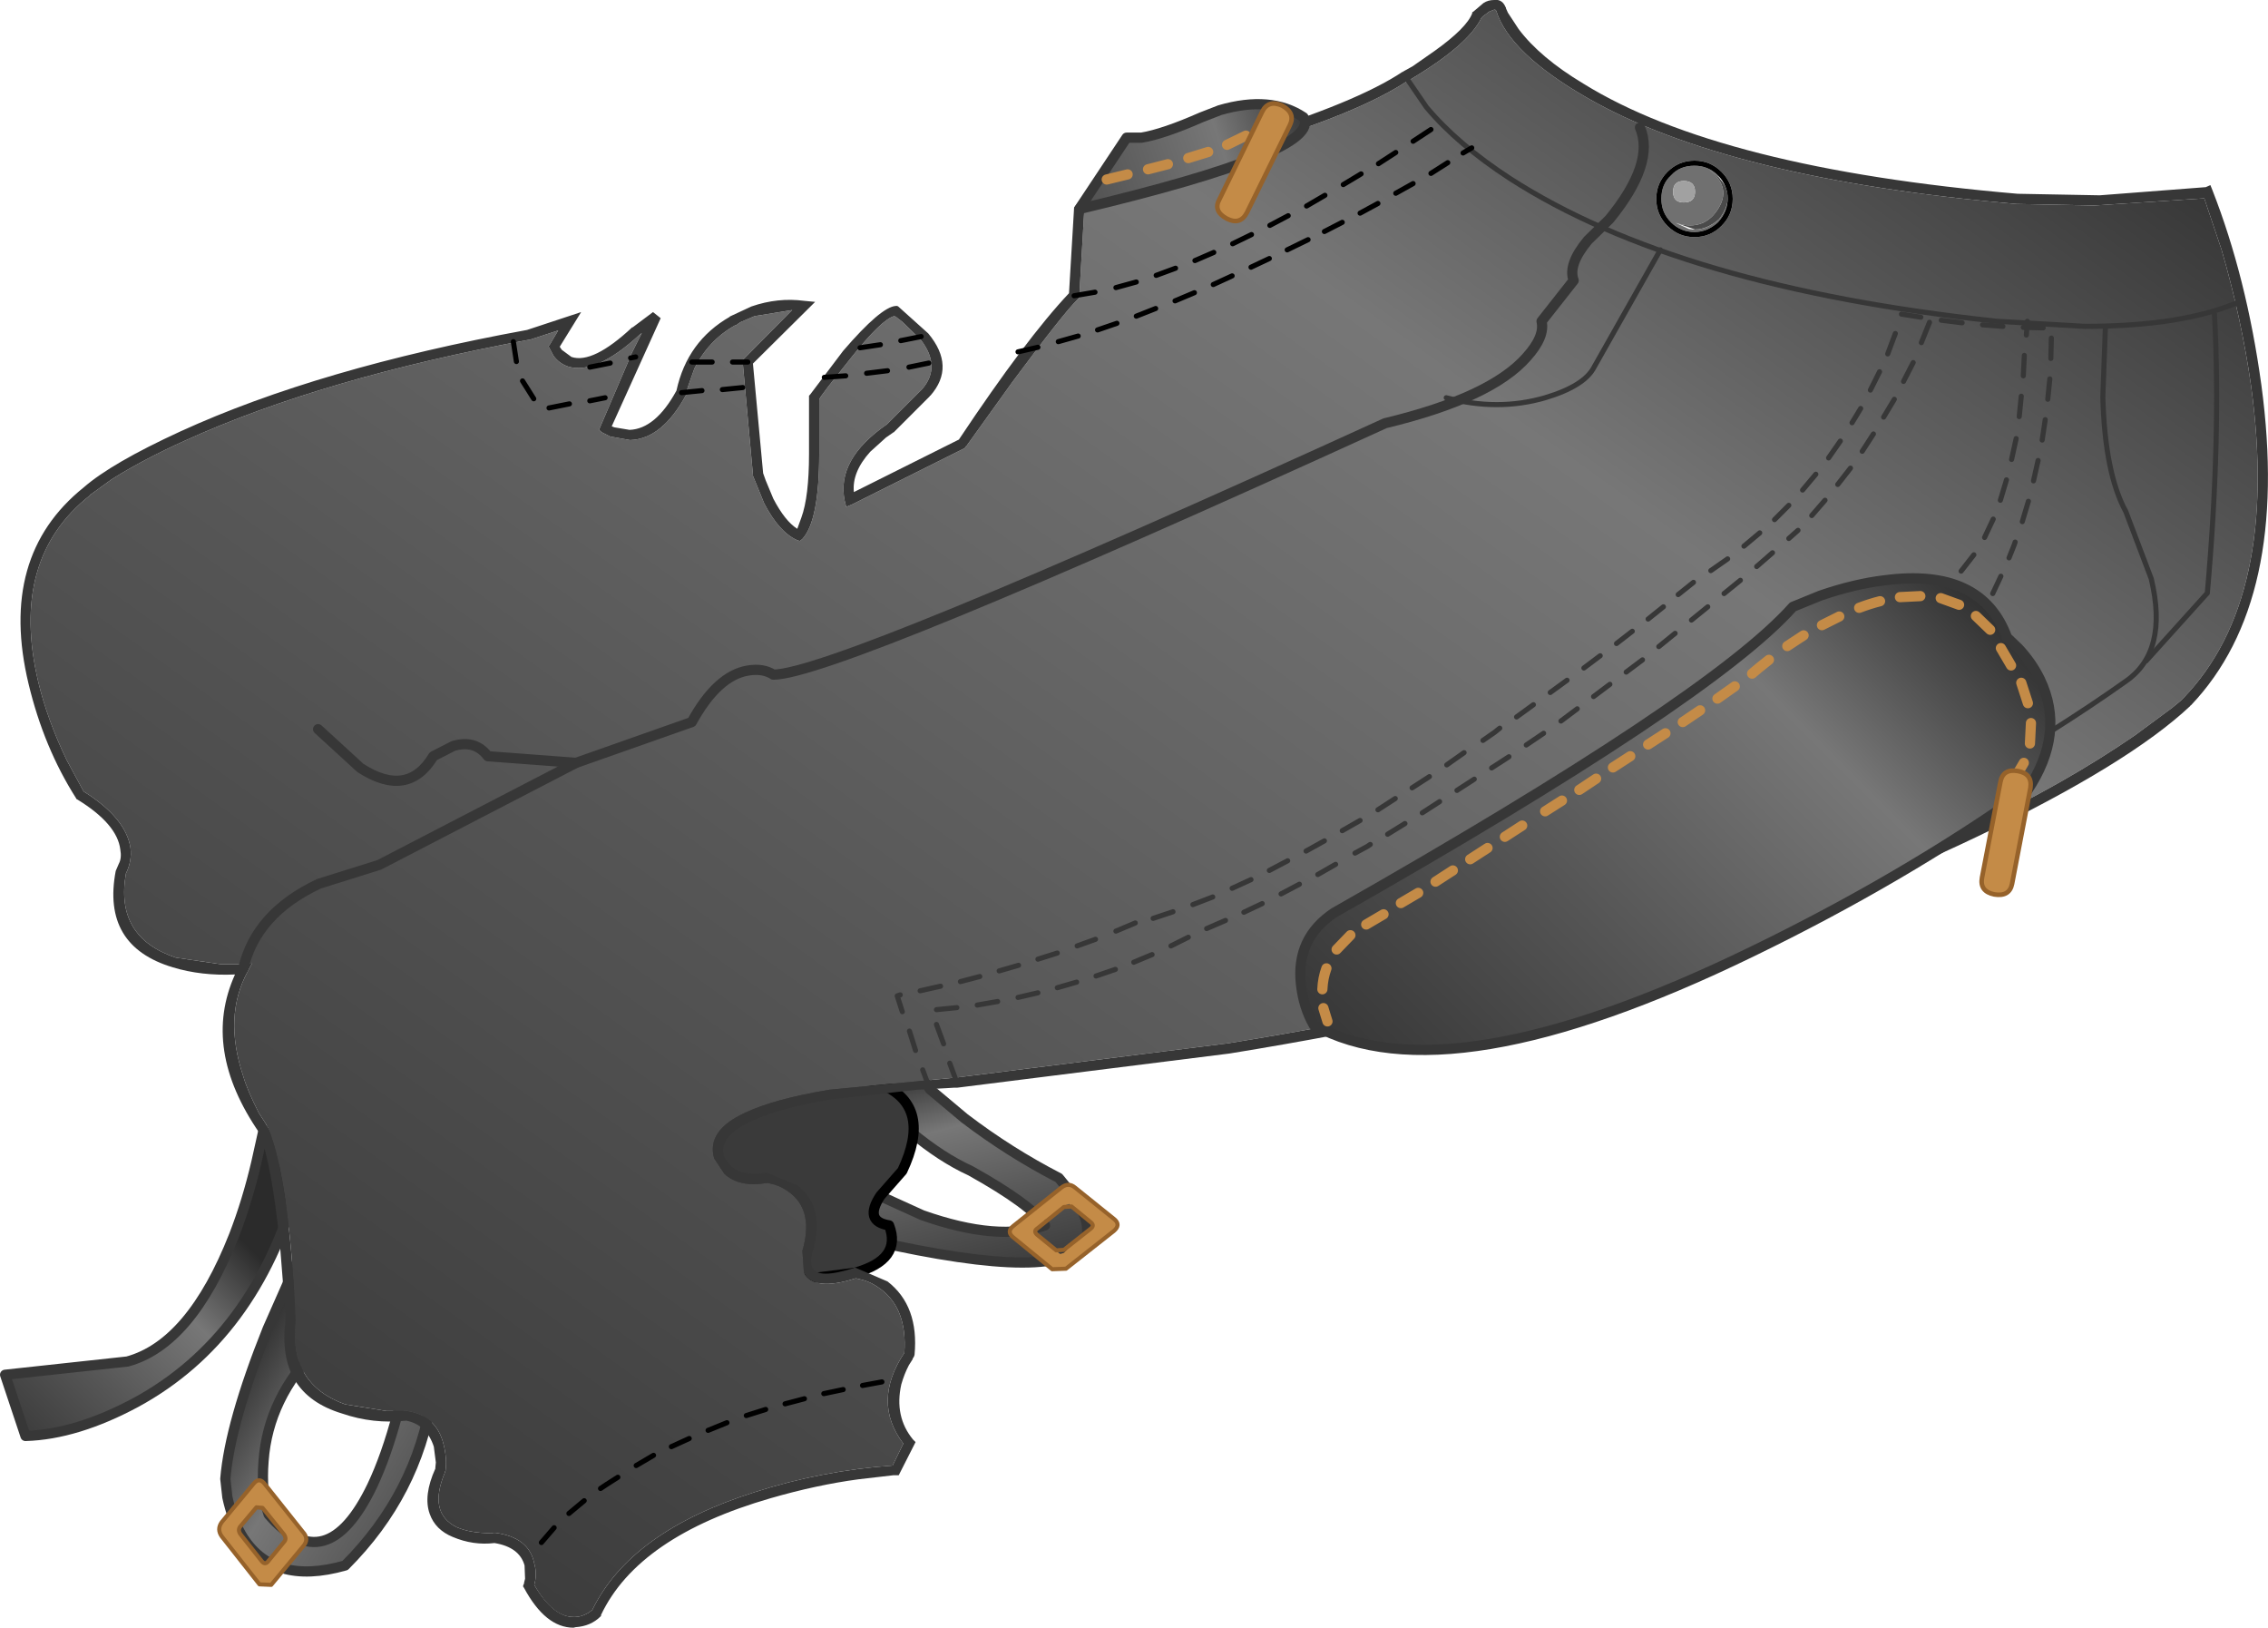 <?xml version="1.0" encoding="UTF-8" standalone="no"?>
<svg xmlns:xlink="http://www.w3.org/1999/xlink" height="159.6px" width="222.45px" xmlns="http://www.w3.org/2000/svg">
  <g transform="matrix(1.0, 0.0, 0.0, 1.0, 0.5, 0.0)">
    <path d="M104.9 117.4 Q106.35 119.55 106.1 121.1 105.25 125.9 87.35 122.15 L84.0 120.15 83.35 116.15 89.95 119.15 Q97.45 121.8 102.0 120.15 100.7 118.15 94.7 114.8 91.85 113.5 88.85 111.0 82.85 106.0 82.0 100.15 81.2 94.3 85.85 99.95 88.2 102.8 90.7 106.8 L94.1 109.65 Q98.5 113.0 103.35 115.5 L104.9 117.4" fill="url(#gradient0)" fill-rule="evenodd" stroke="none"/>
    <path d="M104.9 117.4 Q106.35 119.55 106.1 121.1 105.25 125.9 87.35 122.15 L84.0 120.15 83.35 116.15 89.95 119.15 Q97.45 121.8 102.0 120.15 100.7 118.15 94.7 114.8 91.85 113.5 88.85 111.0 82.85 106.0 82.0 100.15 81.2 94.3 85.85 99.95 88.2 102.8 90.7 106.8 L94.1 109.65 Q98.5 113.0 103.35 115.5 L104.9 117.4 Z" fill="none" stroke="#373737" stroke-linecap="round" stroke-linejoin="round" stroke-width="1.0"/>
    <path d="M25.35 110.8 L28.7 116.15 Q24.5 131.15 12.85 137.5 7.0 140.65 2.0 140.8 L0.0 134.8 12.0 133.5 Q18.25 131.8 22.45 121.15 23.75 117.8 24.65 113.95 L25.35 110.8" fill="url(#gradient1)" fill-rule="evenodd" stroke="none"/>
    <path d="M25.35 110.8 L24.65 113.95 Q23.75 117.8 22.45 121.15 18.25 131.8 12.0 133.5 L0.0 134.8 2.0 140.8 Q7.0 140.65 12.85 137.5 24.5 131.15 28.7 116.15 L25.35 110.8 Z" fill="none" stroke="#373737" stroke-linecap="round" stroke-linejoin="round" stroke-width="1.0"/>
    <path d="M30.7 132.15 Q25.8 137.05 25.35 143.25 25.1 146.4 25.85 148.5 31.5 155.05 36.0 145.7 37.4 142.75 38.5 138.6 L39.35 135.0 41.85 137.0 Q40.35 146.5 33.35 153.5 26.15 155.55 23.15 150.45 22.25 148.9 21.8 146.8 L21.6 145.0 Q22.05 139.55 25.75 130.3 L29.35 122.15 30.7 132.15" fill="url(#gradient2)" fill-rule="evenodd" stroke="none"/>
    <path d="M30.7 132.15 L29.35 122.15 25.75 130.3 Q22.05 139.55 21.6 145.0 L21.8 146.8 Q22.25 148.9 23.15 150.45 26.15 155.55 33.35 153.5 40.35 146.5 41.85 137.0 L39.35 135.0 38.5 138.6 Q37.4 142.75 36.0 145.7 31.5 155.05 25.85 148.5 25.1 146.4 25.35 143.25 25.8 137.05 30.7 132.15 Z" fill="none" stroke="#373737" stroke-linecap="round" stroke-linejoin="round" stroke-width="1.0"/>
    <path d="M64.7 106.8 L80.7 105.5 82.5 105.55 Q84.6 105.75 86.1 106.4 90.95 108.55 88.0 114.8 L85.85 117.25 Q84.2 119.75 86.7 120.15 88.0 123.5 83.35 124.8 L72.7 126.15 69.45 116.5 Q65.95 106.8 64.7 106.8" fill="#3a3a3a" fill-rule="evenodd" stroke="none"/>
    <path d="M85.85 117.25 Q84.2 119.75 86.7 120.15 88.0 123.5 83.35 124.8 L72.7 126.15 69.45 116.5 Q65.95 106.8 64.7 106.8 L80.7 105.5 82.5 105.55 Q84.6 105.75 86.1 106.4 90.95 108.55 88.0 114.8 L85.85 117.25 Z" fill="none" stroke="#000000" stroke-linecap="round" stroke-linejoin="round" stroke-width="1.0"/>
    <path d="M217.4 24.5 Q219.35 31.2 220.3 37.9 223.1 58.65 213.65 68.45 L213.4 68.7 212.55 69.4 208.9 72.1 Q202.0 76.85 193.05 81.1 163.85 95.2 119.95 102.3 L93.35 105.65 80.85 106.85 Q75.45 107.75 72.6 109.1 68.75 110.85 69.55 113.6 L70.55 115.1 Q72.0 116.45 74.7 116.0 L74.85 116.0 75.45 116.15 Q76.3 116.4 77.1 117.05 79.3 118.85 78.2 122.65 L78.35 124.8 Q79.35 126.65 83.4 125.35 L83.5 125.35 84.1 125.5 Q85.05 125.75 85.95 126.45 88.5 128.4 88.2 132.65 85.0 137.45 88.1 141.55 L87.05 143.7 Q80.1 144.2 73.55 146.3 61.35 150.15 57.6 157.85 L57.55 157.9 57.2 158.15 Q56.5 158.55 55.9 158.55 L55.75 158.55 Q53.7 158.55 51.9 155.4 52.2 154.35 51.9 153.3 51.4 150.75 48.1 150.3 L47.9 150.3 47.65 150.35 46.75 150.3 Q45.35 150.2 44.3 149.75 41.45 148.35 43.15 144.35 L43.15 144.3 43.2 144.2 Q43.35 142.95 43.0 141.6 42.3 138.8 39.45 138.35 L39.35 138.3 39.3 138.3 39.25 138.35 37.4 138.35 33.35 137.7 Q27.8 135.7 28.5 129.55 L28.5 129.45 Q27.85 115.5 25.8 110.6 L25.8 110.55 25.75 110.55 25.75 110.5 25.7 110.45 25.55 110.15 24.9 109.15 Q23.75 106.9 23.35 105.5 21.4 99.65 23.8 95.25 L24.25 94.4 23.3 94.5 23.15 94.5 22.75 94.55 21.2 94.55 16.75 93.9 Q10.75 91.9 11.85 85.65 12.45 84.45 12.3 83.15 11.85 80.2 7.7 77.6 L6.05 74.55 Q4.15 70.6 3.25 66.85 0.4 54.8 8.35 48.55 L8.35 48.5 8.45 48.45 10.45 47.0 Q13.55 45.05 17.65 43.2 31.2 37.05 51.45 33.3 L51.5 33.3 54.25 32.4 53.45 33.75 53.3 33.95 53.4 34.15 53.8 34.9 Q54.35 35.65 55.25 35.95 57.95 36.75 62.2 32.85 L62.45 32.65 61.4 34.75 61.4 34.8 58.25 42.15 58.55 42.4 59.35 42.8 61.3 43.15 Q64.45 43.05 66.8 38.7 L66.85 38.65 66.85 38.35 67.0 37.85 67.6 36.15 Q69.0 33.35 71.6 31.9 L71.65 31.9 71.75 31.85 72.1 31.6 73.5 31.0 77.2 30.4 72.35 35.3 72.35 35.55 73.35 46.55 73.35 46.65 74.45 49.35 Q75.9 52.15 77.65 52.95 L77.95 53.05 78.2 52.85 Q79.85 51.05 79.85 44.5 L79.85 39.15 80.0 38.9 80.7 37.95 83.0 35.05 Q86.0 31.3 87.2 31.0 L87.35 31.05 88.0 31.55 89.8 33.3 Q91.85 35.95 89.95 38.15 L86.5 41.6 Q81.5 45.05 82.35 49.1 L82.5 49.7 83.1 49.45 94.1 43.95 94.2 43.85 94.25 43.75 94.3 43.75 94.35 43.65 98.8 37.45 Q103.85 30.65 105.2 29.35 L105.35 29.2 105.85 20.55 106.1 20.2 107.05 19.05 Q108.95 17.25 111.9 17.0 L111.95 17.0 111.95 16.95 121.9 14.35 Q132.8 11.1 137.6 7.9 L137.65 7.9 Q143.5 4.45 144.8 1.75 L144.95 1.6 145.55 1.15 146.05 0.95 146.15 0.95 146.25 1.05 Q147.55 5.2 155.1 9.55 168.95 17.55 197.3 20.0 L204.9 20.15 215.7 19.45 217.4 24.5 M163.05 16.85 Q161.95 17.95 161.95 19.5 161.95 21.05 163.05 22.15 164.15 23.25 165.7 23.25 167.25 23.25 168.35 22.15 169.45 21.05 169.45 19.5 169.45 17.95 168.35 16.85 167.25 15.75 165.7 15.75 164.15 15.75 163.05 16.85" fill="url(#gradient3)" fill-rule="evenodd" stroke="none"/>
    <path d="M215.7 19.45 L204.9 20.15 197.3 20.0 Q168.95 17.55 155.1 9.55 147.55 5.2 146.25 1.05 L146.15 0.95 146.05 0.95 145.55 1.15 144.95 1.6 144.8 1.75 Q143.5 4.45 137.65 7.9 L137.6 7.9 Q132.8 11.1 121.9 14.35 L111.95 16.95 111.95 17.0 111.9 17.0 Q108.95 17.25 107.05 19.05 L106.1 20.2 105.85 20.55 105.35 29.2 105.2 29.35 Q103.85 30.65 98.8 37.45 L94.35 43.65 94.3 43.75 94.25 43.75 94.2 43.85 94.1 43.95 83.1 49.45 82.5 49.7 82.35 49.1 Q81.5 45.05 86.5 41.6 L89.95 38.15 Q91.85 35.95 89.8 33.3 L88.0 31.55 87.35 31.05 87.2 31.0 Q86.0 31.3 83.0 35.05 L80.7 37.95 80.0 38.9 79.85 39.15 79.85 44.5 Q79.85 51.05 78.2 52.85 L77.95 53.05 77.65 52.95 Q75.9 52.15 74.45 49.35 L73.35 46.65 73.35 46.55 72.35 35.55 72.35 35.3 77.2 30.4 73.5 31.0 72.1 31.6 71.75 31.85 71.65 31.9 71.6 31.9 Q69.0 33.35 67.6 36.15 L67.0 37.85 66.85 38.35 66.85 38.65 66.8 38.7 Q64.45 43.05 61.3 43.15 L59.35 42.8 58.55 42.4 58.25 42.15 61.4 34.8 61.4 34.75 62.45 32.65 62.2 32.85 Q57.95 36.75 55.25 35.95 54.35 35.65 53.8 34.9 L53.4 34.15 53.3 33.95 53.45 33.75 54.25 32.4 51.5 33.3 51.45 33.3 Q31.2 37.05 17.65 43.2 13.55 45.05 10.45 47.0 L8.45 48.45 8.35 48.5 8.35 48.55 Q0.4 54.8 3.25 66.85 4.15 70.6 6.05 74.55 L7.7 77.6 Q11.85 80.2 12.3 83.15 12.45 84.45 11.85 85.65 10.75 91.9 16.75 93.9 L21.2 94.55 22.75 94.55 23.15 94.5 23.3 94.5 24.25 94.4 23.8 95.25 Q21.4 99.65 23.35 105.5 23.75 106.9 24.9 109.15 L25.55 110.15 25.7 110.45 25.75 110.5 25.75 110.55 25.8 110.55 25.8 110.6 Q27.85 115.5 28.5 129.45 L28.5 129.55 Q27.8 135.7 33.35 137.7 L37.4 138.35 39.25 138.35 39.3 138.3 39.35 138.3 39.45 138.35 Q42.3 138.8 43.0 141.6 43.35 142.95 43.2 144.2 L43.15 144.3 43.15 144.35 Q41.45 148.35 44.3 149.75 45.35 150.2 46.75 150.3 L47.65 150.35 47.9 150.3 48.1 150.3 Q51.4 150.75 51.9 153.3 52.2 154.35 51.9 155.4 53.8 158.65 55.9 158.55 56.5 158.55 57.2 158.15 L57.55 157.9 57.6 157.85 Q61.35 150.15 73.55 146.3 80.1 144.2 87.05 143.7 L88.1 141.55 Q85.0 137.45 88.2 132.65 88.5 128.4 85.95 126.45 85.05 125.75 84.1 125.5 L83.5 125.35 83.4 125.35 Q79.35 126.65 78.35 124.8 L78.2 122.65 Q79.3 118.85 77.1 117.05 76.3 116.4 75.45 116.15 L74.85 116.0 74.7 116.0 Q72.0 116.45 70.55 115.1 L69.55 113.6 Q68.75 110.85 72.6 109.1 75.45 107.75 80.85 106.85 L93.35 105.65 119.95 102.3 Q163.85 95.2 193.05 81.1 202.0 76.85 208.9 72.1 L212.55 69.4 213.4 68.7 213.65 68.45 Q223.1 58.65 220.3 37.9 219.35 31.2 217.4 24.5 L215.7 19.45 M215.85 18.35 L216.3 18.15 216.5 18.65 Q219.85 27.2 221.3 37.75 224.15 58.9 214.4 69.15 L214.35 69.15 214.35 69.2 Q208.3 74.9 193.5 82.0 163.9 96.2 120.1 103.3 L93.4 106.65 93.1 106.65 92.3 106.7 89.45 106.85 81.0 107.8 Q75.7 108.7 73.05 110.0 69.95 111.5 70.5 113.35 L70.55 113.4 70.65 113.65 71.2 114.35 Q72.3 115.35 74.6 115.0 L74.75 115.0 77.75 116.25 Q80.55 118.45 79.15 122.95 L79.15 123.1 79.05 123.45 Q79.05 124.1 79.2 124.3 79.7 125.45 83.2 124.35 L83.3 124.3 83.4 124.3 86.55 125.65 Q89.65 128.05 89.2 132.85 L89.15 133.0 89.1 133.1 89.05 133.15 89.0 133.3 88.65 133.85 Q88.2 134.7 87.9 135.75 87.2 138.9 89.05 141.15 L89.3 141.4 87.65 144.65 87.15 144.65 83.7 145.05 Q79.6 145.6 75.1 146.9 62.1 150.65 58.45 158.35 L58.45 158.45 58.4 158.5 Q57.45 159.45 55.95 159.55 L55.75 159.6 Q53.0 159.6 50.9 155.7 L50.8 155.55 50.85 155.35 50.9 155.3 50.9 155.2 51.0 154.8 50.95 153.5 Q50.45 151.7 48.0 151.3 45.9 151.55 43.9 150.7 42.2 150.0 41.65 148.45 41.0 146.65 42.2 144.0 L42.2 143.9 42.25 143.4 42.05 141.85 Q41.35 139.7 39.35 139.3 36.1 139.65 33.05 138.6 26.6 136.65 27.5 129.5 L27.5 128.9 26.95 121.95 Q26.15 114.15 24.95 111.1 19.25 102.85 22.55 95.55 19.25 95.7 16.45 94.85 9.45 92.75 10.85 85.4 L11.15 84.7 Q11.45 84.15 11.3 83.3 11.0 80.8 7.1 78.4 L7.0 78.35 6.95 78.25 Q3.8 73.3 2.3 67.05 -0.7 54.55 7.7 47.8 10.45 45.4 17.2 42.3 30.75 36.1 51.2 32.35 L56.5 30.6 54.4 34.0 54.6 34.3 55.55 35.0 Q57.65 35.7 61.5 32.1 L61.55 32.1 63.55 30.6 64.3 31.2 59.5 41.8 59.75 41.9 61.25 42.15 Q63.8 42.05 65.85 38.3 66.9 33.45 71.1 31.05 L71.05 31.05 73.2 30.05 Q75.8 29.15 78.4 29.5 L79.45 29.6 73.35 35.65 74.35 46.4 74.6 47.1 75.35 48.9 Q76.5 51.1 77.7 51.85 L78.1 50.75 Q78.85 48.7 78.85 44.5 L78.85 38.8 78.95 38.7 82.2 34.4 Q85.9 30.1 87.35 30.0 L87.5 30.0 87.6 30.05 90.55 32.7 Q93.25 35.95 90.75 38.8 L90.7 38.8 90.7 38.85 87.15 42.4 87.1 42.4 87.05 42.45 86.4 42.9 84.85 44.3 Q83.05 46.3 83.25 48.25 L93.55 43.1 Q100.15 33.2 104.35 28.75 L104.85 20.35 104.9 20.3 106.4 18.3 Q108.5 16.35 111.75 16.0 L111.8 16.0 111.95 15.95 114.65 15.3 121.65 13.4 Q132.55 10.05 137.05 7.05 L137.1 7.05 137.15 7.0 138.05 6.5 140.2 5.0 Q143.35 2.75 143.9 1.3 L143.9 1.2 144.0 1.15 145.0 0.3 Q145.45 0.0 146.05 0.0 146.75 -0.1 147.1 0.55 L147.15 0.65 147.15 0.7 147.2 0.7 147.2 0.8 147.4 1.25 148.45 2.85 Q150.55 5.65 154.8 8.2 168.2 16.5 197.4 19.0 L205.45 19.15 215.85 18.35" fill="#373737" fill-rule="evenodd" stroke="none"/>
    <path d="M160.35 12.5 Q161.85 16.0 157.35 21.5 L155.25 23.55 Q153.25 25.95 153.85 27.5 L150.7 31.5 Q151.05 33.0 149.25 35.0 145.75 39.0 135.35 41.5 81.35 66.15 75.35 66.15 74.35 65.5 72.85 65.75 69.85 66.25 67.35 70.8 L56.0 74.8 36.7 84.8 30.8 86.65 Q24.6 89.55 23.35 95.0" fill="none" stroke="#373737" stroke-linecap="round" stroke-linejoin="round" stroke-width="1.0"/>
    <path d="M30.7 71.5 L34.85 75.3 Q39.5 78.3 42.0 74.15 L43.95 73.15 Q46.1 72.5 47.35 74.15 L56.0 74.8" fill="none" stroke="#373737" stroke-linecap="round" stroke-linejoin="round" stroke-width="1.0"/>
    <path d="M137.35 7.5 L139.4 10.5 Q142.45 14.15 147.6 17.5 164.1 28.15 195.35 31.5 L204.0 32.0 Q213.75 32.0 219.35 29.5" fill="none" stroke="#373737" stroke-linecap="round" stroke-linejoin="round" stroke-width="0.5"/>
    <path d="M206.0 32.15 L205.75 38.9 Q205.95 46.4 208.0 50.15 L210.5 56.75 Q212.2 63.9 208.0 66.8 194.35 76.5 174.0 86.0 151.6 96.5 131.4 100.9" fill="none" stroke="#373737" stroke-linecap="round" stroke-linejoin="round" stroke-width="0.5"/>
    <path d="M210.0 64.8 L216.0 58.15 Q217.35 42.8 216.7 30.8" fill="none" stroke="#373737" stroke-linecap="round" stroke-linejoin="round" stroke-width="0.5"/>
    <path d="M176.3 48.05 L177.6 46.5 M178.85 44.9 L180.0 43.25 M181.15 41.45 L182.0 40.05 M193.95 31.85 L195.95 32.0 M197.95 32.1 L199.9 32.15 M200.7 33.15 L200.65 35.15 M189.9 31.4 L191.95 31.65 M186.0 30.8 L187.9 31.1 M184.65 34.7 L185.4 32.7 M199.4 45.15 L198.95 47.15 M200.55 37.15 L200.35 39.15 M200.1 41.15 L199.8 43.15 M182.95 38.25 L183.85 36.45 M184.45 66.9 L182.85 68.0 M187.65 64.7 L186.05 65.8 M190.85 62.5 L189.25 63.6 M197.15 53.15 L197.05 53.45 196.55 54.7 M195.75 56.5 L194.95 58.2 M193.95 59.95 L193.35 60.8 192.45 61.4 M178.05 71.4 L176.45 72.5 M181.25 69.1 L179.65 70.3 M164.1 58.3 L165.6 57.1 M167.3 55.95 L168.95 54.8 M170.55 53.55 L172.1 52.25 M173.55 50.95 L174.95 49.55 M165.25 80.4 L163.65 81.5 M168.45 78.1 L166.85 79.3 M171.65 75.9 L170.05 77.0 M174.85 73.6 L173.25 74.7 M198.45 49.15 L197.85 51.15 M88.0 99.2 L87.5 97.65 87.8 97.55 M89.75 97.15 L91.75 96.7 M93.7 96.25 L95.6 95.75 M97.5 95.2 L99.4 94.65 M101.3 94.05 L103.2 93.45 M105.15 92.75 L106.95 92.1 M108.95 91.3 L110.85 90.5 M112.6 90.05 L114.55 89.4 M116.5 88.7 L118.45 87.95 M158.05 63.1 L159.6 61.9 M154.85 65.5 L156.45 64.3 M151.55 67.9 L153.2 66.7 M144.95 72.6 L146.1 71.8 146.6 71.4 M148.25 70.3 L149.9 69.1 M124.0 85.35 L125.8 84.4 M127.6 83.45 L129.4 82.45 M131.15 81.45 L132.9 80.45 M134.65 79.4 L136.35 78.3 M138.0 77.25 L139.7 76.15 M146.05 93.9 L144.4 95.0 M149.25 91.6 L147.65 92.7 M152.45 89.4 L150.85 90.5 M155.65 87.1 L154.05 88.3 M158.85 84.9 L157.25 86.0 M142.8 96.2 L141.1 97.3 M141.4 75.0 L143.1 73.8 M120.35 87.1 L122.2 86.25 M89.3 103.0 L88.7 101.1 M90.7 106.8 L90.0 104.9 M139.5 98.5 L138.0 99.5 M162.05 82.6 L160.45 83.7 M161.15 60.7 L162.65 59.5" fill="none" stroke="#373737" stroke-linecap="round" stroke-linejoin="round" stroke-width="0.5"/>
    <path d="M171.25 93.35 Q141.5 107.8 128.35 100.5 127.35 98.75 127.1 96.5 126.6 92.0 130.35 89.5 167.35 68.5 175.35 59.5 L178.05 58.4 Q181.4 57.25 184.35 56.9 193.85 55.65 196.35 62.5 L197.5 63.6 Q198.8 65.0 199.6 66.65 202.1 71.9 198.35 77.5 186.1 86.15 171.25 93.35" fill="url(#gradient4)" fill-rule="evenodd" stroke="none"/>
    <path d="M171.25 93.35 Q141.5 107.8 128.35 100.5 127.35 98.75 127.1 96.5 126.6 92.0 130.35 89.5 167.35 68.5 175.35 59.5 L178.05 58.4 Q181.4 57.25 184.35 56.9 193.85 55.65 196.35 62.5 L197.5 63.6 Q198.8 65.0 199.6 66.65 202.1 71.9 198.35 77.5 186.1 86.15 171.25 93.35 Z" fill="none" stroke="#373737" stroke-linecap="round" stroke-linejoin="round" stroke-width="1.0"/>
    <path d="M105.35 20.5 L110.0 13.5 111.45 13.5 Q113.6 13.15 117.35 11.5 L119.15 10.8 Q124.15 9.35 127.35 11.5 129.35 14.8 105.35 20.5" fill="url(#gradient5)" fill-rule="evenodd" stroke="none"/>
    <path d="M105.35 20.5 Q129.35 14.8 127.35 11.5 124.15 9.35 119.15 10.8 L117.35 11.5 Q113.6 13.15 111.45 13.5 L110.0 13.5 105.35 20.5 Z" fill="none" stroke="#373737" stroke-linecap="round" stroke-linejoin="round" stroke-width="1.0"/>
    <path d="M162.35 24.5 L155.85 36.0 Q154.9 37.85 151.05 39.0 146.4 40.35 141.35 39.0" fill="none" stroke="#373737" stroke-linecap="round" stroke-linejoin="round" stroke-width="0.5"/>
    <path d="M198.6 72.9 L198.7 70.9 M198.4 68.95 L197.75 66.95 M196.75 65.25 L195.75 63.55 M194.7 61.75 L193.3 60.4 M191.65 59.3 L189.85 58.65 M187.85 58.45 L185.85 58.55 M166.25 69.65 L164.55 70.8 M169.65 67.3 L167.95 68.5 M173.0 64.7 L172.0 65.5 171.35 66.05 M176.4 62.3 L174.8 63.35 M179.9 60.45 L178.2 61.3 M197.0 76.5 L198.0 74.8 M183.9 58.95 Q182.9 59.2 181.85 59.6 M129.6 94.95 Q129.25 95.9 129.2 97.0 M138.6 87.55 L136.9 88.55 M135.2 89.65 L133.5 90.65 M131.95 91.7 L130.6 93.1 M156.05 76.35 L154.4 77.45 M152.7 78.5 L151.05 79.55 M148.8 80.95 L147.1 82.05 M145.4 83.15 L143.7 84.25 M159.4 74.15 L157.7 75.25 M142.0 85.35 L140.3 86.45 M129.3 98.85 L129.7 100.15 M162.85 71.9 L161.15 73.0" fill="none" stroke="#c48b47" stroke-linecap="round" stroke-linejoin="round" stroke-width="1.0"/>
    <path d="M124.7 10.5 Q124.55 11.35 123.5 12.2 M110.1 17.1 L108.05 17.6 M114.05 16.1 L112.1 16.6 M118.0 14.9 L116.05 15.5 M121.7 13.3 L119.85 14.2" fill="none" stroke="#c48b47" stroke-linecap="round" stroke-linejoin="round" stroke-width="1.0"/>
    <path d="M193.9 86.05 L195.7 76.7 Q195.95 75.35 197.4 75.6 198.85 75.85 198.65 77.25 L196.85 86.65 Q196.6 87.95 195.1 87.7 193.65 87.4 193.9 86.05" fill="#c48b47" fill-rule="evenodd" stroke="none"/>
    <path d="M193.9 86.05 Q193.65 87.4 195.1 87.7 196.6 87.95 196.85 86.65 L198.65 77.25 Q198.85 75.85 197.4 75.6 195.95 75.35 195.7 76.7 L193.9 86.05 Z" fill="none" stroke="#96622a" stroke-linecap="round" stroke-linejoin="round" stroke-width="0.45"/>
    <path d="M123.3 10.95 Q123.9 9.75 125.25 10.35 126.6 11.1 126.0 12.3 L121.8 20.85 Q121.15 22.1 119.85 21.45 118.45 20.7 119.1 19.55 L123.3 10.95" fill="#c48b47" fill-rule="evenodd" stroke="none"/>
    <path d="M123.3 10.95 L119.1 19.55 Q118.45 20.7 119.85 21.45 121.15 22.1 121.8 20.85 L126.0 12.3 Q126.6 11.1 125.25 10.35 123.9 9.75 123.3 10.95 Z" fill="none" stroke="#96622a" stroke-linecap="round" stroke-linejoin="round" stroke-width="0.45"/>
    <path d="M103.6 116.45 Q104.3 115.9 104.95 116.45 L108.8 119.55 Q109.45 120.1 108.75 120.7 L104.05 124.4 102.7 124.45 98.85 121.3 Q98.2 120.75 98.9 120.2 L103.6 116.45 M103.9 118.2 Q103.3 119.1 102.7 119.15 L102.45 119.35 101.95 119.65 Q101.85 120.35 101.05 120.45 L100.9 120.8 101.0 120.9 103.4 122.9 103.5 122.95 103.85 122.85 104.95 121.7 Q105.85 120.85 106.25 120.65 L106.6 120.2 Q106.6 120.0 106.75 119.9 L105.9 119.2 Q104.65 118.6 104.4 118.05 L103.9 118.2" fill="#c48b47" fill-rule="evenodd" stroke="none"/>
    <path d="M103.6 116.45 L98.9 120.2 Q98.2 120.75 98.85 121.3 L102.7 124.45 104.05 124.4 108.75 120.7 Q109.45 120.1 108.8 119.55 L104.95 116.45 Q104.3 115.9 103.6 116.45 M104.6 118.3 L106.55 119.9 Q106.85 120.2 106.45 120.5 L103.85 122.55 103.1 122.6 101.2 121.05 Q100.85 120.7 101.25 120.45 L103.85 118.35 104.6 118.3" fill="none" stroke="#96622a" stroke-linecap="round" stroke-linejoin="round" stroke-width="0.4"/>
    <path d="M24.4 145.45 Q24.95 144.8 25.5 145.55 L29.2 150.2 Q29.85 150.9 29.25 151.6 L26.1 155.4 24.95 155.35 21.25 150.65 Q20.75 149.95 21.25 149.25 L24.4 145.45 M25.25 147.85 L24.65 147.8 23.05 149.7 Q22.8 150.05 23.1 150.45 L25.15 153.05 Q25.45 153.45 25.75 153.15 L27.35 151.2 Q27.65 150.9 27.35 150.45 L25.25 147.85" fill="#c48b47" fill-rule="evenodd" stroke="none"/>
    <path d="M25.25 147.85 L27.35 150.45 Q27.65 150.9 27.35 151.2 L25.75 153.15 Q25.45 153.45 25.15 153.05 L23.1 150.45 Q22.8 150.05 23.05 149.7 L24.65 147.8 25.25 147.85 M24.4 145.45 L21.25 149.25 Q20.75 149.95 21.25 150.65 L24.95 155.35 26.1 155.4 29.25 151.6 Q29.85 150.9 29.2 150.2 L25.5 145.55 Q24.95 144.8 24.4 145.45" fill="none" stroke="#96622a" stroke-linecap="round" stroke-linejoin="round" stroke-width="0.4"/>
    <path d="M187.95 33.6 L188.75 31.6 M186.2 37.4 L187.15 35.55 M184.25 40.9 L185.3 39.15 M182.15 44.25 L183.25 42.55 M179.75 47.5 L181.0 45.9 M174.95 52.8 L175.85 52.0 M171.8 55.55 L173.35 54.2 M168.6 58.2 L170.2 56.9 M165.4 60.8 L167.0 59.5 M162.2 63.4 L163.8 62.1 M177.2 50.55 L178.5 49.05 M117.85 91.05 L119.7 90.25 M114.35 92.75 L116.05 91.9 M110.7 94.35 L112.5 93.6 M107.0 95.7 L108.9 95.05 M103.2 96.85 L105.1 96.3 M99.35 97.8 L101.3 97.35 M95.35 98.55 L97.35 98.2 M159.0 65.9 L160.6 64.7 M155.8 68.3 L157.4 67.1 M152.6 70.7 L154.2 69.5 M149.2 73.05 L150.9 71.9 M121.5 89.45 L123.3 88.6 M125.15 87.65 L126.95 86.7 M128.75 85.75 L130.5 84.75 M132.4 83.65 L133.6 83.0 133.9 82.8 M135.6 81.8 L137.3 80.75 M139.0 79.7 L140.7 78.6 M142.4 77.5 L144.1 76.4 M145.8 75.3 L147.5 74.2 M92.05 102.35 L91.35 100.45 M93.35 106.15 L92.65 104.25 M91.35 99.0 L93.35 98.8" fill="none" stroke="#373737" stroke-linecap="round" stroke-linejoin="round" stroke-width="0.5"/>
    <path d="M198.25 32.85 L198.35 31.5 M197.95 36.85 L198.05 34.85 M197.55 40.85 L197.75 38.85 M196.8 45.05 L197.25 43.0 M195.7 49.05 L196.3 47.05 M194.15 52.7 L195.0 50.9 M191.85 56.0 L193.1 54.4" fill="none" stroke="#373737" stroke-linecap="round" stroke-linejoin="round" stroke-width="0.5"/>
    <path d="M143.0 15.0 L143.85 14.5 M139.85 17.0 L141.5 15.95 M136.4 18.95 L138.1 18.0 M132.9 20.9 L134.65 19.95 M129.4 22.7 L131.15 21.8 M125.75 24.5 L127.8 23.5 M122.2 26.2 L124.0 25.35 M118.5 27.9 L120.35 27.05 M114.75 29.5 L116.65 28.7 M110.95 31.0 L112.85 30.25 M107.15 32.35 L109.05 31.7 M103.3 33.5 L105.25 32.95 M99.35 34.5 L101.3 34.05" fill="none" stroke="#000000" stroke-linecap="round" stroke-linejoin="round" stroke-width="0.5"/>
    <path d="M88.65 36.0 L90.6 35.6 M84.5 36.6 L86.55 36.35 M80.35 37.0 L82.45 36.85" fill="none" stroke="#000000" stroke-linecap="round" stroke-linejoin="round" stroke-width="0.5"/>
    <path d="M70.35 38.2 L72.35 38.0 M66.35 38.5 L68.35 38.3" fill="none" stroke="#000000" stroke-linecap="round" stroke-linejoin="round" stroke-width="0.5"/>
    <path d="M57.35 39.3 L58.85 39.0 M53.35 40.0 L55.35 39.6 M50.75 37.35 L51.85 39.1 M49.85 33.5 L50.15 35.45" fill="none" stroke="#000000" stroke-linecap="round" stroke-linejoin="round" stroke-width="0.5"/>
    <path d="M138.1 13.85 L139.85 12.7 M134.7 16.05 L136.4 14.95 M131.25 18.1 L133.0 17.05 M127.65 20.2 L129.45 19.15 M124.05 22.1 L125.85 21.15 M116.7 25.55 L118.55 24.75 M112.9 27.0 L114.8 26.3 M108.95 28.2 L110.95 27.65 M104.85 29.0 L106.9 28.65 M120.4 23.9 L122.25 23.0" fill="none" stroke="#000000" stroke-linecap="round" stroke-linejoin="round" stroke-width="0.5"/>
    <path d="M85.85 33.8 L83.85 34.1 M89.85 33.0 L87.85 33.4" fill="none" stroke="#000000" stroke-linecap="round" stroke-linejoin="round" stroke-width="0.5"/>
    <path d="M71.35 35.5 L72.85 35.5 M67.35 35.5 L69.35 35.5" fill="none" stroke="#000000" stroke-linecap="round" stroke-linejoin="round" stroke-width="0.5"/>
    <path d="M61.35 35.1 L61.85 35.0 M57.35 36.0 L59.35 35.6" fill="none" stroke="#000000" stroke-linecap="round" stroke-linejoin="round" stroke-width="0.5"/>
    <path d="M167.1 16.6 Q169.7 18.6 167.55 21.1 166.15 22.6 163.85 21.85 L165.15 22.45 Q166.7 22.75 168.1 21.5 168.8 20.6 168.95 19.8 168.85 20.85 168.0 21.8 166.95 22.75 165.7 22.75 164.35 22.75 163.4 21.8 162.45 20.85 162.45 19.5 162.45 18.05 163.4 17.2 164.25 16.25 165.7 16.25 167.05 16.25 168.0 17.2 L168.8 18.45 Q168.35 17.45 167.1 16.6 M165.75 18.8 Q165.75 17.75 164.65 17.75 163.6 17.75 163.6 18.8 163.6 19.85 164.65 19.85 165.75 19.85 165.75 18.8" fill="#707070" fill-rule="evenodd" stroke="none"/>
    <path d="M165.7 15.75 Q167.25 15.75 168.35 16.85 169.45 17.95 169.45 19.5 169.45 21.05 168.35 22.15 167.25 23.25 165.7 23.25 164.15 23.25 163.05 22.15 161.95 21.05 161.95 19.5 161.95 17.95 163.05 16.85 164.15 15.75 165.7 15.75 M163.4 17.2 Q162.45 18.05 162.45 19.5 162.45 20.85 163.4 21.8 164.35 22.75 165.7 22.75 166.95 22.75 168.0 21.8 168.95 20.75 168.95 19.5 168.95 18.15 168.0 17.2 167.05 16.25 165.7 16.25 164.25 16.25 163.4 17.2" fill="#000000" fill-rule="evenodd" stroke="none"/>
    <path d="M167.55 21.1 Q169.7 18.6 167.1 16.6 170.25 18.75 168.1 21.5 166.95 22.5 165.75 22.5 L164.0 21.9 Q166.2 22.55 167.55 21.1" fill="#4a4a4a" fill-rule="evenodd" stroke="none"/>
    <path d="M163.6 18.8 Q163.6 17.75 164.65 17.75 165.75 17.75 165.75 18.8 165.75 19.85 164.65 19.85 163.6 19.85 163.6 18.8" fill="#a1a1a1" fill-rule="evenodd" stroke="none"/>
    <path d="M56.8 147.15 L55.3 148.4 M60.1 144.85 L59.0 145.55 58.4 145.95 M63.6 142.7 L61.9 143.7 M67.1 141.05 L65.35 141.85 M70.8 139.5 L68.95 140.25 M74.6 138.2 L72.7 138.8 M78.4 137.15 L76.5 137.65 M53.85 149.8 L52.6 151.25 M86.0 135.5 L84.1 135.85 M82.2 136.25 L80.3 136.65" fill="none" stroke="#000000" stroke-linecap="round" stroke-linejoin="round" stroke-width="0.5"/>
  </g>
  <defs>
    <linearGradient gradientTransform="matrix(-0.006, -0.023, 0.016, -0.004, 93.95, 110.5)" gradientUnits="userSpaceOnUse" id="gradient0" spreadMethod="pad" x1="-819.2" x2="819.2">
      <stop offset="0.0" stop-color="#2b2b2b"/>
      <stop offset="0.298" stop-color="#565656"/>
      <stop offset="0.506" stop-color="#777777"/>
      <stop offset="0.682" stop-color="#2b2b2b"/>
      <stop offset="1.0" stop-color="#2b2b2b"/>
    </linearGradient>
    <linearGradient gradientTransform="matrix(0.022, -0.022, 0.013, 0.013, 14.35, 125.8)" gradientUnits="userSpaceOnUse" id="gradient1" spreadMethod="pad" x1="-819.2" x2="819.2">
      <stop offset="0.0" stop-color="#2b2b2b"/>
      <stop offset="0.298" stop-color="#565656"/>
      <stop offset="0.506" stop-color="#777777"/>
      <stop offset="0.682" stop-color="#2b2b2b"/>
      <stop offset="1.0" stop-color="#2b2b2b"/>
    </linearGradient>
    <linearGradient gradientTransform="matrix(-0.03, -0.017, 0.01, -0.017, 31.7, 138.1)" gradientUnits="userSpaceOnUse" id="gradient2" spreadMethod="pad" x1="-819.2" x2="819.2">
      <stop offset="0.0" stop-color="#2b2b2b"/>
      <stop offset="0.298" stop-color="#565656"/>
      <stop offset="0.506" stop-color="#777777"/>
      <stop offset="0.682" stop-color="#2b2b2b"/>
      <stop offset="1.0" stop-color="#2b2b2b"/>
    </linearGradient>
    <linearGradient gradientTransform="matrix(0.14, -0.194, 0.078, 0.056, 150.75, 46.25)" gradientUnits="userSpaceOnUse" id="gradient3" spreadMethod="pad" x1="-819.2" x2="819.2">
      <stop offset="0.0" stop-color="#2b2b2b"/>
      <stop offset="0.298" stop-color="#565656"/>
      <stop offset="0.506" stop-color="#777777"/>
      <stop offset="0.682" stop-color="#2b2b2b"/>
      <stop offset="1.0" stop-color="#2b2b2b"/>
    </linearGradient>
    <linearGradient gradientTransform="matrix(0.056, -0.056, 0.02, 0.02, 178.0, 73.95)" gradientUnits="userSpaceOnUse" id="gradient4" spreadMethod="pad" x1="-819.2" x2="819.2">
      <stop offset="0.0" stop-color="#2b2b2b"/>
      <stop offset="0.298" stop-color="#565656"/>
      <stop offset="0.506" stop-color="#777777"/>
      <stop offset="0.682" stop-color="#2b2b2b"/>
      <stop offset="1.0" stop-color="#2b2b2b"/>
    </linearGradient>
    <linearGradient gradientTransform="matrix(0.036, -0.009, 0.002, 0.006, 119.2, 15.2)" gradientUnits="userSpaceOnUse" id="gradient5" spreadMethod="pad" x1="-819.2" x2="819.2">
      <stop offset="0.0" stop-color="#2b2b2b"/>
      <stop offset="0.298" stop-color="#565656"/>
      <stop offset="0.506" stop-color="#777777"/>
      <stop offset="0.682" stop-color="#2b2b2b"/>
      <stop offset="1.0" stop-color="#2b2b2b"/>
    </linearGradient>
  </defs>
</svg>
